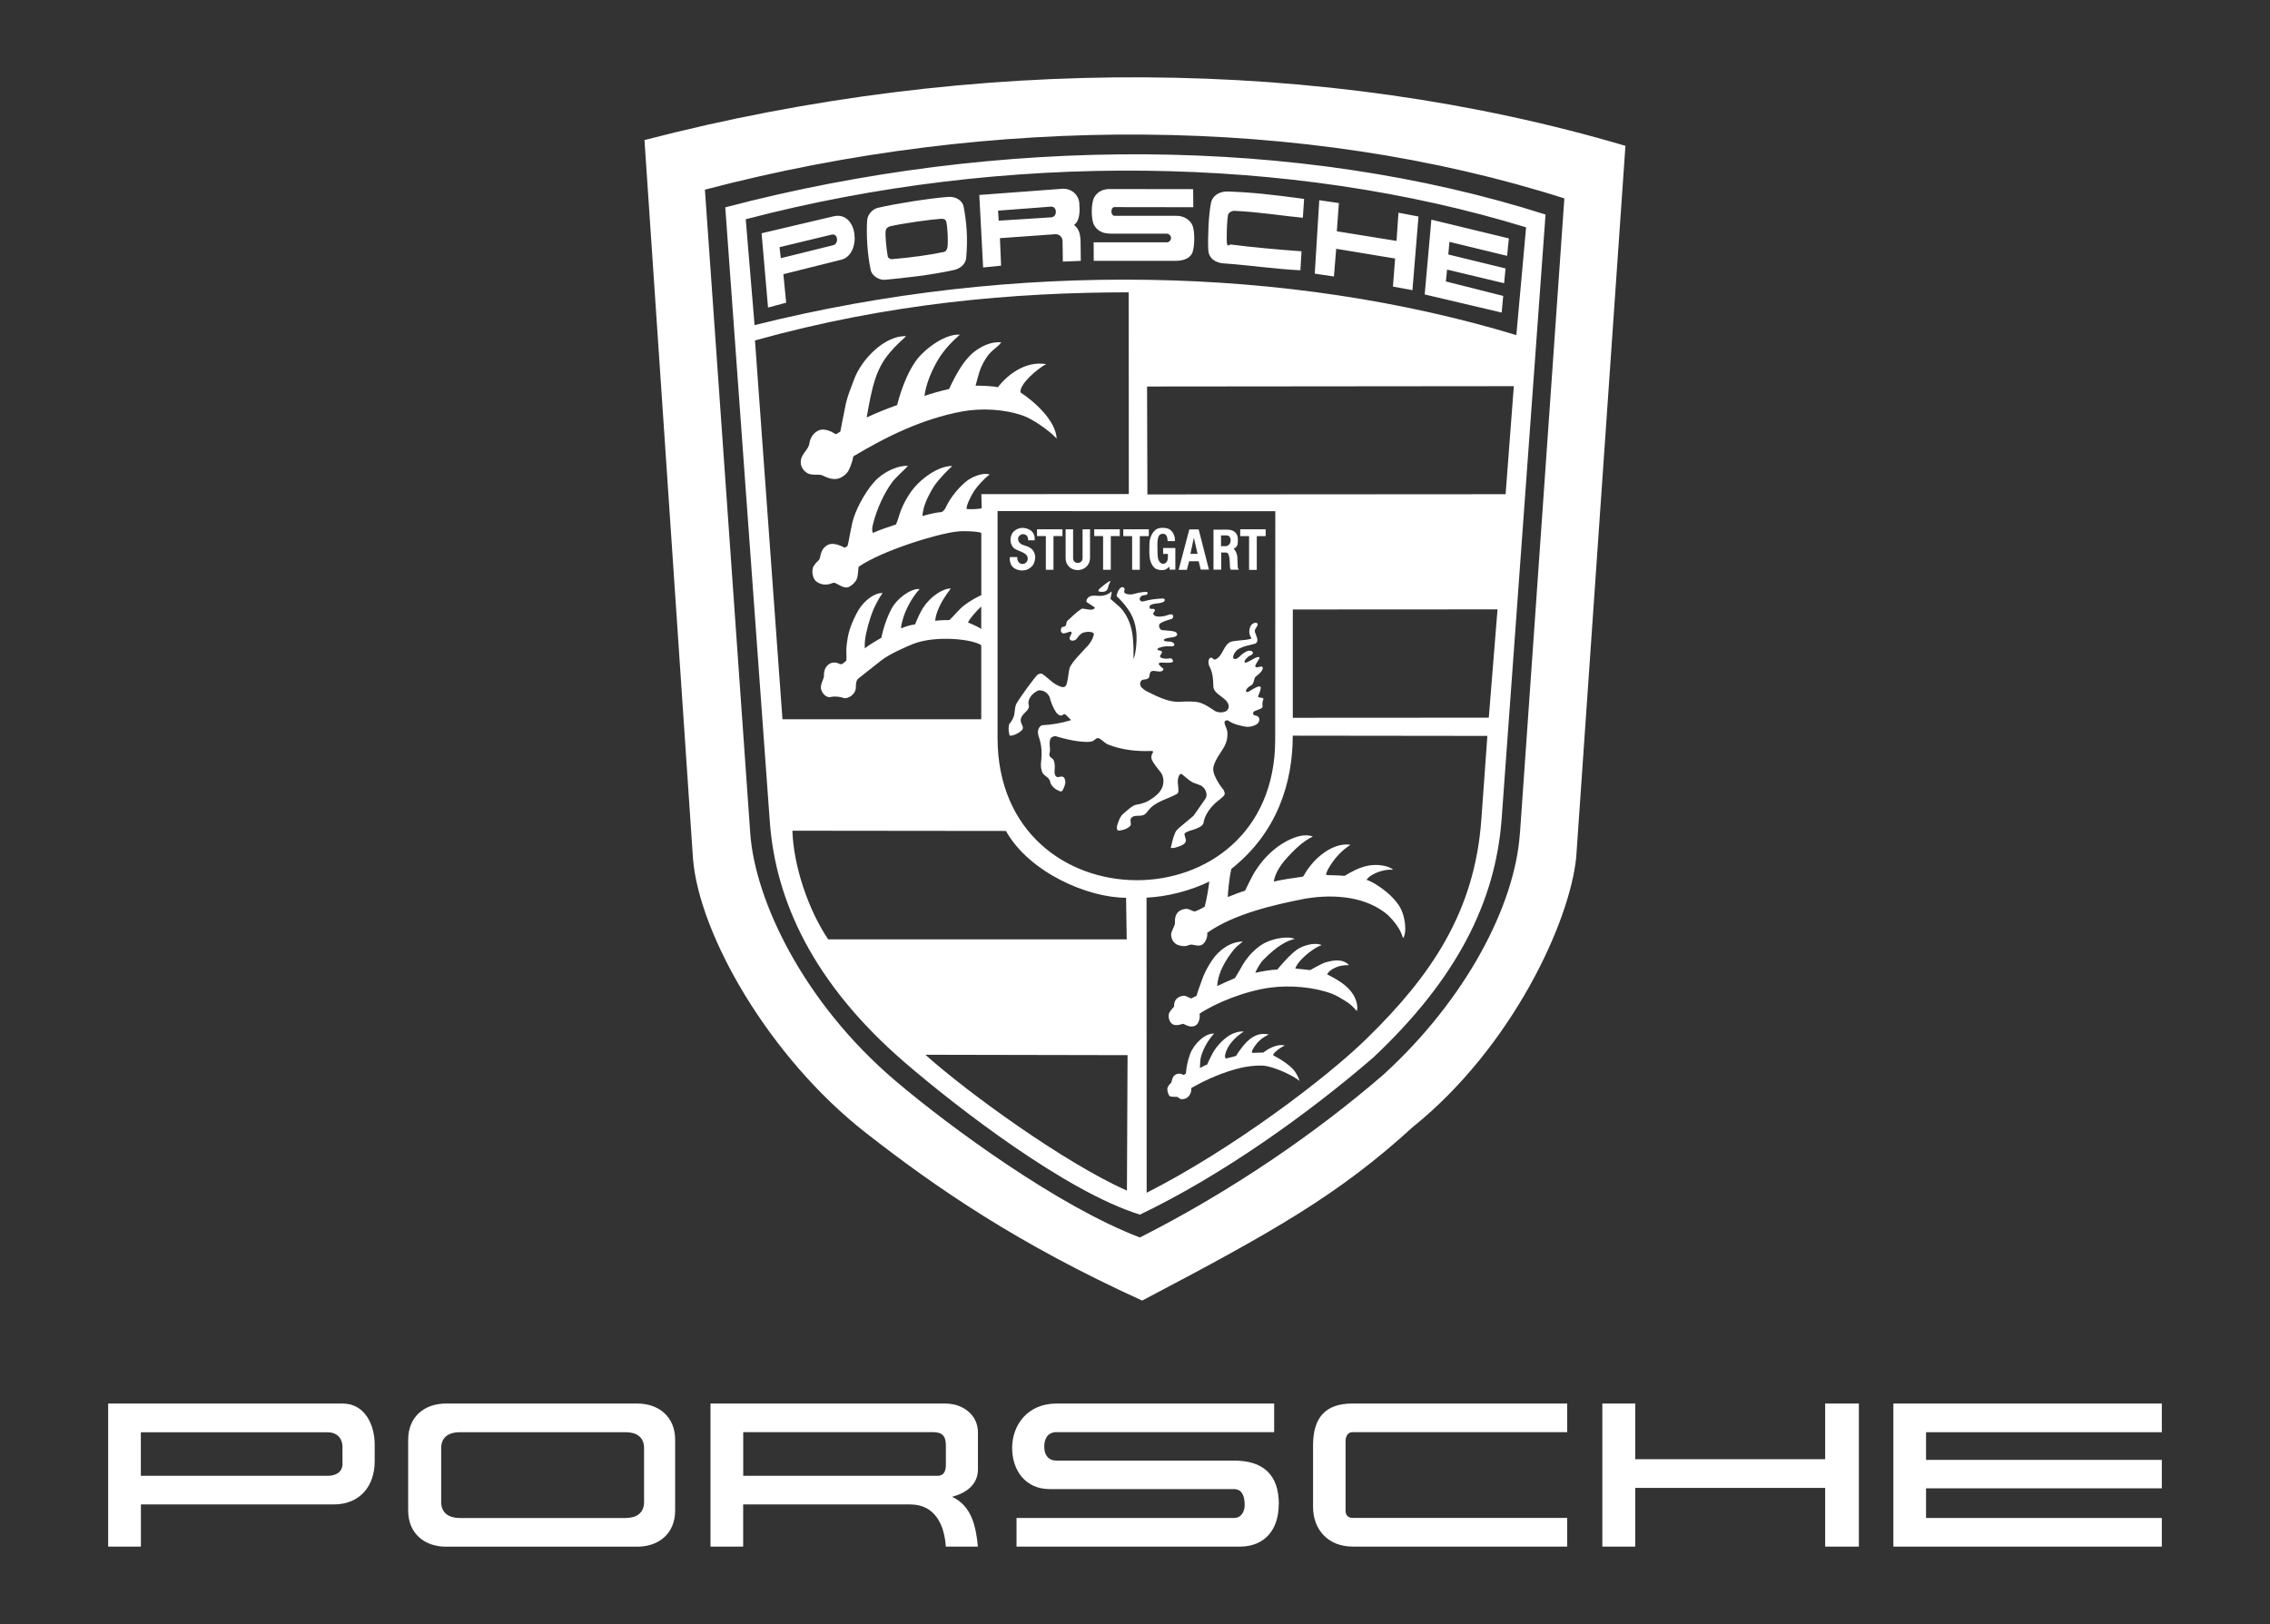 <?xml version="1.0" encoding="UTF-8"?>
<svg xmlns="http://www.w3.org/2000/svg" version="1.1" viewBox="0 0 3980.9 2848.7">
  <rect x="0" y="0" width="3980.9" height="2848.7" fill="#333333" stroke="none"/>
  <defs>
    <style>
      .cls-1 {
        fill: #fff;
        fill-rule: evenodd;
      }
    </style>
  </defs>
  <!-- Generator: Adobe Illustrator 28.7.8, SVG Export Plug-In . SVG Version: 1.2.0 Build 200)  -->
  <g>
    <g id="Layer_1">
      <path class="cls-1" d="M2477.7,1976.9c-129.2,117.9-240.4,181.4-474.7,304.5-218.1-99.3-360.4-197.2-483.9-293.7-170.6-133-293.1-348.9-303.8-481.4l-85.1-1260.6c576.5-150.1,1189.8-146.7,1720.3,10.1l-86.3,1247.8c-11,113-112,332.7-286.5,473.3h0ZM2665.5,1462.3l77.9-1114.3c-456.5-145.6-1003.4-147.7-1507.2-15.3l79.5,1128.8c8.3,117.3,92.7,296.7,254.4,434.2,97.4,82.8,288.1,221.7,429,275,162.3-82.2,309.9-184.4,426.8-285.4,145-132.3,230.7-296.8,239.5-423.1h0ZM2407.2,1856c-112.1,96.8-263.1,205.3-408.1,274.6-129.6-40.1-321-188.1-413.2-267.6-160.7-138.9-226-284.3-235.9-421.8l-78.1-1077.5c479.7-126.1,1003.4-126.1,1438.5,12.6l-77.2,1063.2c-11.2,141.4-76.8,276.6-226,416.6h0ZM1307.8,384.6l15.5,185.7c458-114.6,937.7-103.1,1335.9,17.5l17.1-189c-412.6-126.7-913.6-133.5-1368.5-14.2ZM2446.6,453.5l-103.3-17.1-4,48.6-33.6-5,7.9-128.8,34.4,5-3.6,49.5,104.7,16.9,3.4-49.5,35.1,6.7-10.6,129.2-34.2-6.3,3.8-49.1h0ZM1948.2,409.8c-12.6,0-22.7-3.4-29.3-14.6-5.7-9.2-5.7-39.1,0-48.9,6.3-11.5,17.6-14.7,27-14.7l146.5.2.3,31.7-138.5-.2c-6.8,0-7,15.3.5,15.3h109.2c12.8,0,24.1,7.7,27.7,17.8,4,10.8,3.3,35.3,0,45.4-3.1,10.1-14.6,15.7-29,15.7h-144.5l-.2-32.4h128.7c4.2-.3,7.3-4,7-8.2-.3-3.7-3.2-6.7-7-7h-98.4ZM1863.4,422.7c-.1-6.7-5.6-12-12.3-11.9,0,0-.2,0-.3,0l-97.2,7,2,48.2-31.5,3.2-6.7-127.2,144.7-10.8c18.7-1.4,29.7,12.6,30.6,24.3,1.1,13.9,1.6,31.7-9.2,39.1,9,6.7,11.3,16.6,11.5,30.4l.4,32.6-31.5,1.3-.5-36.2h0ZM1842.8,381.4c12.4-.7,11.3-20,0-18.9l-92.5,7,1.1,17.6,91.4-5.8ZM1539.8,364.5c29.7-7,90.5-16.7,122.4-19.1,14.6-1.1,25.9,6.5,27.9,17.8,4.7,26.1,7.6,53.1,4.3,89.3-.9,10.4-9.9,18.7-21.8,21.2-40.8,9-86.7,13.9-120.8,17.1-8.6.9-22.3-5.9-24.7-16.7-5.9-26.3-8.1-63-6.3-88.2.7-9.4,9.4-19.3,18.9-21.4h0ZM1655.3,442c4.1-.9,5.9-5.4,6.3-8.6,1.4-9.9.2-35.8-2.2-44.5-.7-3.4-3.6-5.6-10.1-5-17.6,1.1-64.3,7.7-87.3,12.8-6.1,1.4-8.5,5-8.8,8.3-1.1,8.5,1.4,31.7,3.6,44.6.5,3.1,4.5,5.2,7.6,5,31.1-2.5,67.8-7.6,90.9-12.6h0ZM2165.6,369.8c-6.9-.2-11.5,4-12.1,7.6-1.6,10.6-2.2,24.3-2.2,42.1s4,8.8,7.4,9.4c31,4.3,91.1,9.7,123.8,11.9l-2,33.3c-43-2-88-8.8-134.6-12.1-15.3-1.1-26.4-9.4-27-24.1-.9-24.3.6-61,4.9-82.4,2.9-13.1,15.5-20,29.7-19.6,43,1.6,77.2,5.4,133.5,13l-2.2,33.1c-27.4-2.4-79.2-10.5-119.3-12.1h0ZM1461.5,379.5c43.5-10.3,50.2,67.1,13.8,76.1l-101.5,25.4,4.9,50-31.8,8.5-11.3-130.3,126-29.7h0ZM1460.9,430.2c10.4-2.3,9-21-2.2-18.7l-91.6,22.1,2.2,19.3,91.6-22.7ZM2537.8,472.8l-2.2,20.9,100.6,25.4-2.7,29.2-135-31.8,11.7-131.2,135.9,32.9-3.1,30.6-101.1-24.5-2,22.1,100.4,24.5-2.5,25.9-100.1-23.9h0ZM1564.4,846.2c-14,18.7-27,47.5-33.1,72-2.2,8.3-2.2,11.3-.7,16.7,13.3-5.9,30.6-11.7,40.7-14.9,4-8.8,6.1-18.9,9.5-27,5.4-12.6,8.8-18,14.4-26.8,16-24.8,49.8-49.3,74.9-48.8-8.3,7.2-25.6,25.2-32.4,36-5.6,9-10.8,18.7-14.8,28.8-3.4,9-4.5,15.7-5.4,23,13-3.8,25.7-6.5,34-7,5.6-3.1,7.4-9,10.4-14.6,9.5-17.8,28.2-37.8,40.1-44.3,9.5-5.2,23.6-10.3,33.6-7-10.8,8.1-22.1,21.1-27.2,28.8-5.2,8.3-13.7,24.3-13.3,31.8,8.8.7,21.4,0,26.5-1.3l-.6-24.8,258.6-.2-.2-353.8c-201.2,0-421.6,19.1-655.4,84.4l48.2,664.5h348.6v-129.9c-14-10.4-79.2-18-119.3-2.3-9.7,3.8-41.4,17.5-55.8,28.8l-40.5,32c-4,3.2-4.3,10.3-4.3,15.6,0,11.9-13.9,20.9-21.6,18.4-6.3-2.2-14.9-3.4-22.9-1.6-8.5,1.8-16-8.8-16.7-14.9-1.1-7.6,4.9-17.4,5.2-20.7.4-3.1-1.6-15.1,9.5-22.5,5-3.2,12.1-3.1,17.1-.4,1.5.9,3.2,1.1,4.9.7,1.8-.7,6.7-5,7.9-6.1.5-7.2-.5-18.5.2-24.8,1.6-12.2,2.3-19.3,6.1-31.1,3.2-10.3,10.3-25.2,15.5-33.7,9.4-15.3,27.9-30.1,41.8-28.8-5.4,7.2-7.2,11-11.2,18.4-7.4,13.5-14.2,35.8-17.4,50.9-2.2,9.7-3.2,17.3-2.7,27.5,10.6-7.9,21.8-14.4,29.1-18.5,3.4-17.8,10.4-37.1,18-51.3,9-17.1,33.3-35.6,49.1-34.2-14.9,16.2-25.6,38.7-29.5,53.1-1.6,5.7-3.6,12.4-2.7,16,5.9-3.2,18.2-6.5,24.1-7,4-9.9,9.4-21.8,13.9-28.8,14-21.6,36.2-34.7,48.8-34.2-9.9,13.3-18.4,25.4-24.5,43.2-1.8,5.2-2.7,10.8-2.7,13.5,7.7-1.3,19.8-1.3,24.7-1.3,9-8.1,15.5-17.8,26.3-26.1,9-7,25.7-16.6,29.7-17.3v-109.2c0-2.3-28.6-4.5-42.8-2.7-37.8,4.5-132.3,34.2-172.2,61.7-.9,2.3-.7,15.5-3.4,21.6-2.3,5.6-8.3,11.3-14,13.9-10.3,4.5-22.1-9.2-27.4-7.2-5.4,2-16.9,6.7-29.3-2.2-5.6-4-8.4-15.1-6.5-23.4,1.8-5.9,6.8-10.6,10.8-14.4,3.6-3.6,1.1-17.5,14-25.7,9-5.8,21.4-1.1,31,4,1.9-.6,3.7-1.7,5.2-3.1,1.3-3.8,3.2-15.3,5-24.3,2.2-9.7,2.9-16,5.8-25,7.2-21.8,24.5-53.1,42.5-69.5,14.2-12.6,36.3-22.7,52.7-21.6-1.6,2.5-22,20.7-27.9,28.8h0ZM1606,633.2c13.7-19.1,49.7-47.9,77.4-46.2-15.1,13.1-28.4,27.7-37.8,43.2-12.2,20-22.1,45-24.3,64.3,9.2-3.4,30.8-9.5,43.2-12.2,11-23.9,25.4-50.4,43.2-64.6,12.8-10.3,31.1-19.1,48.2-17.1-4,5.6-10.4,9.9-15.3,14.4-8.8,7.7-14.9,18.2-19.8,28.8-3.6,7.9-9.7,31.7-9.9,32.7,12.4-.2,34.4,1.3,39.1,2.7,14.6-19.1,46.4-46.8,84.6-40.5-16.6,9-46.8,35.2-45,49.7,24.8,16,61.9,49.7,63.5,80.8-16.9-17.6-44.8-35.1-58.8-40-33.7-11.9-73.8-13.5-107.2-7.4-69.8,13.1-131.5,43.4-190.7,78.8-1.4,9.5-6.7,23.9-11,28.8-4.3,4.9-10.8,9.5-17.8,10.6-8.8,1.4-17.8-2.2-25.4-6.1-4.9-2.7-17.6.7-25.7-3.6-5.6-2.9-14.2-11-11.9-23.7,2-11.3,13.3-18.2,14.9-29,2.3-15.8,13.9-22.7,19.8-23.7,6.5-1.3,13.1.9,19.1,3.6,2.5,1.3,5.2,3.4,7.6,4.1,2.3-.7,5.7-3.6,7.7-4.5.5-1.8,6.5-34.7,9.7-49.1,3.2-14.4,8.8-26.6,13.5-40.1,14-39.9,57.4-80.3,92.1-78.1-1.8,2.5-13,10.6-28.4,28.6-25,29.3-31.3,60.5-40.7,113.9,19.3-9,36-15.5,53.4-21.8,4.2-16.6,9.7-32.8,16.6-48.4,4.5-10.1,9.9-20,16.2-28.8h0ZM2654.7,677.4l-643.1.6.6,189.3,628.2-.4,14.4-189.5h0ZM2085.4,1657.6c-7.4,3.8-16.5,1.4-20.3-.2-6.5-2.7-10.8-9.4-11.3-17.1-.5-6.1,5.4-13.5,6.7-20.2.5-2.7-2.3-16,9-22.8,2.2-1.3,8.6-3.6,13.1-2.9,4.5.9,8.1,3.8,12.6,4.5,6.1-2.2,12-5,17.5-8.5,3.6-13.9,6.3-29.9,8.1-44.1-32.2,16-74.3,26.8-110.1,28.3l.2,517.7c150.3-76.3,315.1-201.2,385.2-269.8,113.6-110.7,190-222.8,201.7-384.4l10.6-147.2-341.3-.4c0,83.5-27.9,170.6-107.6,233.6-4.5,18.2-6.6,48.8-6.3,49.5,11-4.5,21.3-8.5,30.3-11.2.7-1.1,13.5-29,19.3-36.5,13.5-20.9,31.7-38.7,53.8-50.6,13.9-7,30.8-13.5,45.7-7.9-19.6,9.4-34.9,26.3-44.1,36-8.5,9-18.4,22.3-22.8,36-.6,2.4-1.1,4.8-1.4,7.2,9.2-2.9,38.5-7.2,50.7-8.8,1.4-.2,5.2-8.3,8.1-12.2,3.6-4.9,5.7-7.9,11.5-14.4,14.8-16,39.8-33.1,64.1-29.3-13.3,8.5-27.9,22-39.6,43.2-1.6,3.3-3.8,7.7-2.9,9.7,3.6.7,21.4.4,32.2,1.6,12.4-7.7,25.6-14.6,39.8-17.6,16-3.6,36.9-.7,45.2,6.8-9.7-.6-18.9,1.3-27.7,4.7-5,2-15.1,6.7-18.9,13.1,9.5,2.7,25.2,13,35.1,21.3,6.9,5.7,15.1,14,20.3,21.6,13.1,17.8,15.8,49.8,8.8,59.4-2-5.6-4.1-11.2-7.2-16.4-6.3-10.6-16.2-22.1-24.7-28.4-40.8-31.1-99.7-32.7-147.7-23-41.2,8.5-115.5,23.9-164.1,58.5,1.3,6.1-2.5,16.4-8.1,20.3-7.4,5.4-17.8-1.9-23.2,1h0ZM2165.6,1715.8c5.4-8.3,11.9-20.3,15.1-25.6,11.3-18.2,27.7-31.7,38.9-36.9,15.3-7.4,39.9-11.7,50.9-6.3-12.1,2.9-21.2,8.5-29.7,14.4-8.6,6-25.6,21.4-29.9,27.9-4.9,7.2-8.1,13.7-9.4,17.1,13.7-3.1,30.1-5.6,38.5-5.6,6.1-7.7,22.3-26.3,34.4-34.9,9.7-6.9,30.4-13.7,43.4-8.1-12.4,4-34.4,21.3-42.5,33.7-1.8,2.9-3.4,5.9-3.8,7.5,6.7.6,19.3,1.8,26.1,2.7.7,0,19.4-11.5,27.9-13.8,11-3.1,29-7,40.3,5-8.3.2-16,.9-22.1,3.6-8.8,3.9-12.6,6.8-16.5,12.4,17.3,9.2,35.3,18.7,45.9,35.6,3.8,5.9,9.5,20,6.3,29.1-5.4-6.8-12.8-13.5-18.7-16.9-8.5-4.9-14.6-9.5-24.8-13.5-32.2-12.1-74.3-15.3-108-10.8-43.5,5.6-97,27.2-124.3,45.9,1.8,8.5-2.3,18.4-7.2,20.7-10.3,5.2-20.1-3.6-22-3.1-2.7.9-11,3.8-16.9,1.3-6-2.3-9.7-12.8-7.4-19.4,1.8-5,9-12.2,9-12.2-1.1-11,6.1-17.6,16-18.9,5.6-.5,9.5,3.8,14,4.7,4.1-2,7-3.4,9.2-4.5,2.5-9,6.3-18.2,8.8-25.7,4.1-12.8,10.2-24.1,18-36,11.2-17.1,31-33.3,54.5-33.6-7.2,5.6-11.3,8.6-15.8,14.2-7.7,9.7-13.7,18.5-19.1,29-4.9,9.2-9.4,22.8-10.1,34.9,10.2-4.9,20.5-9.5,31-13.9h0ZM2162.1,1813.1c6.1-2.5,12.6-4.3,19.1-3.6-15.1,9.7-29,23.9-32.7,40.8-.4,1.8-.4,5.4,1.3,6.5,4.3-1.1,15.3-3.4,18.2-4.9,1.8-3.8,6.3-9.7,9.4-13.7,10.8-14.4,26.3-28.8,47.7-23.4-14,6.3-22.1,15.1-28.3,26.3-1.1,2-1.8,5.8-.4,5.8,3.6,0,17.3-.6,19.3-.6,6.3-5.6,24.7-16.2,37.3-12.2-6.3,2.9-12.1,6.9-17.1,11.7-1.3,1.4-2.9,3.2-3.2,5.4,11.1,5.6,21,11.9,30.2,19.8,4.9,4.1,11.9,11.9,16.2,25.2-10.8-9.4-46.1-26.1-65.3-27-12.6-.5-28.2,1.8-36.2,3.6-30.4,6.9-61.7,20.5-88.5,35.8.2,5.2-.7,11.5-6.6,16.4-4,3.3-12.6,4.9-15.9.2-1.8-2.5-13.5.2-16-3.1,0,0-3.1-4.7-3.4-10.3-.3-5.9,3.6-9.5,6.9-12.6.9-1.1.7-11.1,8.3-14.6,4.7-2.2,9.4-1.4,13.3,1.1,1.6-.9,2.9-1.8,4-2.5.9-11.7,3.1-22.5,7.4-34.2,5.9-16.6,25.4-36.7,42.1-36-11.3,12.2-20.5,29.1-23.6,43.2-.9,4.5-1.2,13.3-1.2,17.4,4-2.5,8.2-4.6,12.6-6.3,1.8-4.3,7-15.1,9.7-20,6.8-12.6,22.1-28.8,35.8-34.4h0ZM1389.6,1457.2c2.2,62.6,27.7,138.2,62.8,190.6h523.5l-1.1-73c-67.3,0-170-44.5-210.7-117.2l-374.5-.4h0ZM1749.4,1293.9c0,332.9,486.9,332.9,486.9,3.4l.2-400.6-487.1-.2v397.3ZM1906.3,1134.4c5.8-6.3,10.8-14.6,11.9-21.6.9-5.8-15.3-5.4-21.2-1.8-3.2,2-6.3,5.9-8.8,9.5-1.8,2.7-8.3,4.9-11.5,1.8-3.4-3.2,2.7-8.8,2.5-12.2,0-5.8-11,2.9-16,.5-3.4-1.6-3.6-6.8-1.3-9.9,1.3-1.6,4.9-.9,6.5-2.7,1.6-1.8,1.6-4.5,2.2-6.8.7-2.7,3.6-4,5.4-5.9,6.8-6.7,19.8-18,22.3-17.8,5.9.5,14.4,3.6,19.6.9,1.1-.5,3.1-2.3,1.3-3.4l-14-9.2c-.1-2.9,1.1-5.8,3.2-7.7,6.5-5.8,16.6-1.8,25-3.1,5.9-.9,11.5-3.2,15.8-7.4,1.1,4.3-1.6,8.6-1.6,13.1,5.4,5,11,9.4,16.2,14.2,15.5,15.5,22.1,38,23.2,57.8.9,9.2.9,18.5.9,33.8,2.5-6.5,4.1-16,4.7-24.3,2.3-24.5-1.4-46.2-15.3-64.8-5.6-7.8-12-15.1-19.1-21.6.7-7.2,6.8-19.4,12.6-14.9,3.8,2.9-1.8,7.2,2.2,9.7,4.3,2.7,10.6,2.3,13.3,1.8,6.3-1.6,12.4-3.2,18.2-3.8,2.7-.2,7.2-1.4,8.1,1.3.7,1.8-1.3,3.1-3.3,3.8-2.3.7-5.9.2-7.9,2.2-1.6,1.6-3.2,3.4-2.7,5.8.7,2.7,3.6,4.1,6.5,3.2,10.9-3,22-4.7,33.3-5,6,0,4.7,4.3,1.8,5.9-2,1.1-5,2-7,2.2-10.6,1.2-18.5,2-17.3,8.1.9,4.1,7.6.2,9,3.2,1.6,3.2-2.9,5-2.5,7.2,1.1,6.8,14.2,5.4,20.3,4,4.5-1.1,11.7-4.7,13.8-1.8,2,2.5.4,6.5-2.2,7.2-6.5,1.8-17.6,5-20.7,8.6-2.9,3.4.6,10.4,4,10.8,7.7.9,16.2.9,22.3,2.7,2.3.7,4.3,2.3,4.3,4.9s-2.7,3.6-4.9,4.3c-4.2,1.3-11.2,1.3-14.9,2.9-1.3.5-3.8,1.4-3.4,2.9,1.1,2.7,6.5,2,11,2.5,2.5.2,7.4,2.2,7.4,4.9s-2.5,3.8-7,3.4c-7-.5-13.5.4-16.5,1.6-.9.4-6.3,1.1-6.1,3.6.4,3.1,6.1,1.1,7.6,4.1,1.3,2.9-2.7,4.5-3.1,8.1,0,1.4.7,2.2,2.2,2.7,4.7,2,10.1,1.8,14.8.9,4.9-.9,6.6,5.6,5.4,6.3-6.3,3.4-20.3-.2-23.6,1.8-4.5,2.9,7.5,9.4,7.2,10.8-.4,1.6-1.8,3.2-2.9,3.6-6.1,2.3-14-2.2-18.5.4-3.8,2.3-2.2,8.3-4.5,11.3-2.9,3.8-9.4,2.2-12.2,4.3-3.8,2.7-3.9,9.2.2,13.1,3.3,3.1,6.3,5.2,10.4,7.2,18.7,9.4,38.2,18.7,56.3,17.4,9.4-.5,24.7-1.1,33.1,1.1,11,2.7,22.1,11.1,27.9,14.8,4.7,2.9,12.2,3.6,18.2,1.4,4.3-1.4,7.2-6.5,6.3-10.8-2.7-14.4-26.5-18.9-26.8-33.3-.4-16.6-1.8-25.6-7.2-36-2-4-2.3-13.1,2.3-14.4,3.8-.9,5,4.3,8.1,3.1,13.9-5.4,14.4-27.4,28.8-31.5,8.4-2.3,36.9-2.7,34.5-6.3-5.9-8.5-3.2-18.2,0-22.7,2.2-2.9,8.1-5.8,10.5-2.9,3.2,3.8-4.9,8.3-4.3,13.9.5,5.2,8.1,15.3,2.3,20.7-3.4,3.2-29.1,4.3-36.7,15.8-4.7,7-5.2,12.6.4,12.1,4.5-.5,8.3-5.9,12.4-9,7.4-5.4,13.3-7.6,17.5-3.6,2.2,2-.7,5.8-4.7,6.8-3.2,1.1-11.1,9.5-9,11.7,3.2,3.4,21.2-12.2,25.7-9,2.3,1.8-8.8,13.3-6.9,16.4,2.3,3.8,9.9-2.2,12.2.7,3.4,4.3-5.9,12.8-11.3,16.6-4.1,2.7-2.5,12.8-8.5,15.8-6.6,3.2-9.7,9-9,9.9.7,1.4,2.3,2.5,4.9.9,7.4-4.7,16.5-10.3,20.3-8.8,2.2.9-.9,11.1-3.6,16-2.7,4.9,11,2.2,9,6.3-1.4,3.1-2.3,7.7-1.4,12.1,1.1,5.6-14.8,6.8-16.2,10.6-1.6,4.3,1.6,5.4,3.2,5.6,9.6,1.4,8.3,10.2,4.5,14s-13.7,7-21.3,5.7c-6.5-1.1-21-3.8-29.7-10.2-2.7-2-6.7-.6-7.2,2.2-.6,3.1,2.7,8.6,4.1,13.3,2,7,.9,15.8-1.4,22.7-5,14.2-18.5,26.1-22.3,43.2-.9,4.5.4,10.1,2.2,14.4,4,9.4,9.7,18.2,16.2,26.1.9,2.5,2.2,5.4,1.1,7.7-1.4,3.6-12.6,11.3-15.8,14.4-10.3,9.5-19.1,22-21.1,35.4-.7,4.9-11.2,9.7-18.2,11.7-5.2,1.4-10.6,2.9-14.9,6.3-.6,3.9,1.8,7.4,2.3,11.3.9,6.9-7.7,10.3-14.4,12.4-3.1,1.1-6.3,2-9.9,2s-1.6-2.2-1.4-3.3c2-9.4,3.8-16.9,7.4-24.6,1.4-2.9,3.8-5.2,6.1-7.2l25.7-21.6,20.2-29c1.8-2.7,2.5-5,2.5-7,0-5.6-2.3-10.8-6.3-14.4-5-4.5-12.4-5.2-18-8.1-7.2-3.6-17.6-13.7-19.1-14.4-3.9-2-6.3,5.2-6.8,9.4-.9,6.3,1.1,12.2.9,18.5,0,2.9-.3,4.5-1.8,6.3-16.9,9.7-38,13.3-50.4,28.8-2.2,2.7-4.1,5.6-7,7.6-7,4.9-18.7-.7-23.9,6.8-2.3,3.4.4,7.9-.5,11.7-.5,2.2-4.7,5-7.9,6.6-4.3,2-9,3.1-13.7,3.4-5.2-2.5-2-9.9-.2-15.1,1.8-5.4,4.3-10.8,8.5-14.4,6.1-5.4,13.8-12.2,18.7-14.6,4.1-2,10.4-2,15.5-4,5.3-1.6,10.4-4.1,14.9-7.2,7.4-4.7,14.2-10.4,18.4-18.4,4.7-9,4.1-21-1.8-28.8-5.4-7-11.7-13.9-15.3-21.8-2-4.3-.6-10.3,2.5-14.2-.2-.2-2.4-1.6-3.6-1.3-25.7,1.1-51.8-1.8-75.8-11.3-6.3-2.5-12.8-10.6-17.3-11.2-4.1-.6-6.7,4.7-10.8,5.7-6.7,1.8-15.3.7-23,0-9-.9-27.7-4.9-41.2-9.2-2.2.3-4.5.7-6.5,2-2.9,2-3.4,6.3-3.6,9.9-.4,4.9,1.1,9.4.5,14.4-.2,2.5-1.6,5.2-.9,7.6.7,2.9,3.6,4.1,5.6,5.9,3.2,3.1,3.8,9.4,3.8,14.4s-2,13,2.7,16.8c2.9,2.3,6.8-.7,10.4,0,4,.7,5.2,5.6,5.4,9.4.2,4.3-3.4,13.5-5.8,15.8-1.6,1.6-4.3.3-6.3-.6-5.2-2.3-10.1-6.1-13-11.2-1.3-2.2-1.3-4.9-2.5-7.2-2-4-5.6-6.3-9.2-9-4.3-3.3-5.2-9.2-5.9-14.4-.5-4.9.4-9.6.7-14.4.9-9.6.3-19.3-1.8-28.8-1.6-7.2-5.6-14.4-3.8-21.6.9-3.4,3.2-6.7,6.5-8.1,17.4-.8,34.6-3.8,51.3-9l-10.8-10.6c-2.7,0-4.9,2.7-7.6,2.7s-6.8-4.1-7.9-5.6c-5.6-8.3-9.2-17.8-11.7-27.6-2.3-3.8-5.2-7.5-9.5-9.4-3-1.3-6.3-1.9-9.5-1.8-9,4-17.3,11.7-18,21.6-.2,2.5,1.3,4.7.9,7.2-.5,4.3-3.8,7.2-6.8,10.3-3.1,3.1-5.9,6.1-7.2,10.4-1.1,3.6.2,7.4,1.8,10.8,1.1,2.3,2.3,4.7,1.4,7.2-2.2,5.9-16.4,12.1-20.5,12.1s-2.7-2-3.2-3.6c-1.6-5.4-1.3-11.2-.2-16.5,3.8-4.1,6.6-9,8.3-14.4,2.2-7.2,1.1-14.9,4.5-21.6,9-15.3,32-45.9,36.5-50.4,2-2,6.8-3.1,8.8-1.8,9.7,6.3,15.5,14,24.8,18.9,5,2.5,11.3,6.3,15.8,2.7,4.5-3.6,5.2-27.7,8.1-33.8,5.3-10.6,19.8-24.7,29.9-36h0ZM2085.4,984.5l-4,15.1h-14.4l18.7-70.9h16.4l18,70.4h-14.4l-3.6-14.6h-16.7ZM2100.2,971.6l-6.5-28.4-6.1,28.4h12.6ZM2047.6,949.1c.2-4.7-1.3-10.8-5-12.2-4-1.4-8.1-.2-9.9,2.5-3.1,5-3.1,11.9-2.9,22.3,0,6.3.2,15.1,1.4,19.3,3.1,9.5,11.2,10.1,15.1,4.1,2-2.9,2-8.5,1.8-13.5h-8.3v-10.4h21.4v38.1h-10.2v-5.2c-.2.4-4.7,3.8-6.9,4.9-3.6,1.6-10.4,1.6-16-.7-4.7-2-9.2-8.3-11.2-16.4-2-8.5-1.1-19.4-1.1-28.8.2-9.9,5.4-20.9,12.6-25,5-2.9,14.4-2.9,20.3-.7,7.2,2.5,12.8,13,11.7,21.8h-13ZM1806.6,929.8c5.8,3.6,8.8,10.3,7.8,18h-11.3c0-7.2-3.1-10.6-9.2-10.8-3.8-.2-8.5,4.1-8.5,7.4-.2,9.5,8.3,11.5,14,13.3,4.3,1.3,9.5,4,12.1,7.7,4.7,6.8,5.2,14,1.4,23.4-1.8,4.5-8.6,9.9-14.4,11.2-6.5,1.4-14.4.7-20.9-4.1-5.2-4-7.6-11.7-6.5-18.7h12.8c0,3.4.5,5.9,2,8.1,1.1,1.4,3.1,3.8,6.5,4,5.1.4,9.5-3.5,9.9-8.6,0-.6,0-1.1,0-1.7-.7-11-19.1-11.7-25.4-18.7-7.6-8.6-5.2-22.5.9-28.1,8.5-7.9,20-7.9,28.8-2.3h0ZM2169.9,976.7c.2,2.7.4,12.2.7,18.4.2,1.8,2,4.1,2,4.3h-13.5c-1.8,0-2-3.2-2.2-5.9-.4-7.2.3-24.3-6.7-24.3h-8.6v30.1h-13.5v-70.2h24.3c12.2,0,18.4,7,18.4,16.6s-.2,13.7-7.4,16.7c3.8,3.6,5.9,9,6.5,14.4ZM2151.4,939.2h-10.1v18.9h7.4c12.2,0,12.1-18.9,2.7-18.9ZM1847.6,999.5h-13.5v-59.2h-15.5v-11.9h44.6v11.9h-15.7v59.2h0ZM1934.5,999.5v-59.2h-15.5v-11.9h44.8v11.9h-15.8v59.2h-13.5ZM1969.9,928.4h44.8v12.1h-15.8v59h-13.5v-59h-15.5v-12.1ZM2204,940.5v59.2h-13.5v-59.2h-15.5v-12.1h44.6v12.1h-15.7ZM1898.5,979.1v-50.6h13.1v49.3c0,29.5-42.8,29.5-42.8.9v-50.2h13.1v50.7c0,11,16.6,11,16.6-.2h0ZM1928.8,1032.2c4-3.4,9.5-8.1,16-12.2,5.8-3.8-.7,4.9-1.1,8.5-1.1,9.7-8.5,10.8-16.6,9-1.4-.4-.9-3.1,1.6-5.2h0ZM2267.2,1259.1l343.7-.2,15.3-190-359,.2v190h0ZM1977.4,1850.9l-354.5-.7c73.1,65.7,242.2,188.6,353.4,238.4l1.1-237.7h0ZM1720.8,1063.9c-6.8,6.1-20.5,21.2-23.2,28.1,5.9,2.2,17.6,7.4,23.2,11.2v-39.2h0ZM600.7,2462H189.7v251h57.4v-74h338.1c45.7,0,71.9-31.9,71.9-75.8v-29c0-34.7-17-72.2-56.3-72.2ZM600.7,2567.2c0,15.9-12.4,21.6-26.5,21.6H247v-76.4h327.1c16.6,0,26.5,9.9,26.5,26.5v28.3ZM2242.5,2638.7c0,43.5-23.4,74.3-68.6,74.3h-391.2v-50.3h381.3c13.1,0,18.8-11.3,18.8-23s-2.8-27.6-18.8-27.6h-323.2c-41.8,0-65.8-32.2-65.8-72.2s26.9-77.9,77.9-77.9h381.6v50.2h-381.6c-15.2,0-21.6,11-21.6,25.5s7.1,24.4,21.6,24.4h311.2c51,0,78.6,24.4,78.6,76.5ZM1117.5,2462h-335.2c-38.6,0-66.5,23.7-66.5,63.4v124.3c0,39.7,28,63.4,66.5,63.4h335.2c38.6,0,66.5-23.7,66.5-63.4v-124.3c0-39.7-28-63.4-66.5-63.4ZM1129.5,2634.8c0,20.2-14.5,28-32.2,28h-291c-17.7,0-32.6-7.8-32.6-28v-94.5c0-20.2,14.5-28,32.6-28h291c18.1,0,32.2,7.8,32.2,28v94.5ZM1658.8,2462h-412.8v251h57.3v-74h293.1c43.5,0,59.8,36.1,62.3,74h56.3c-3.5-35-10.6-71.1-45.3-87.4,24.1-6.4,45.3-20.9,45.3-48.1v-65.1c0-30.8-26.9-50.3-56.3-50.3ZM1658.8,2569.6c0,9.5-2.8,19.1-14.1,19.1h-341.3v-76.5h0s332.7,0,332.7,0c16.7,0,22.7,7.1,22.7,23.4v34ZM3200.8,2462h59.1v251h-59.1v-103h-333.1v103h-57.7v-251h57.7v97.7h333.1v-97.7ZM2371.7,2462h376.7v50.2h-376.7c-8.8,0-12,8.5-12,15.9v122.1c0,7.5,4.6,12.4,12,12.4h376.7v50.3h-376.7c-41.1,0-69-28.3-69-69.7v-107.6c0-47.4,20.2-73.6,69-73.6ZM3377.7,2512.3v48.5h413.5v49.9h-413.5v52h413.5v50.3h-470.8v-251h470.8v50.3h-413.5Z"/>
    </g>
  </g>
</svg>